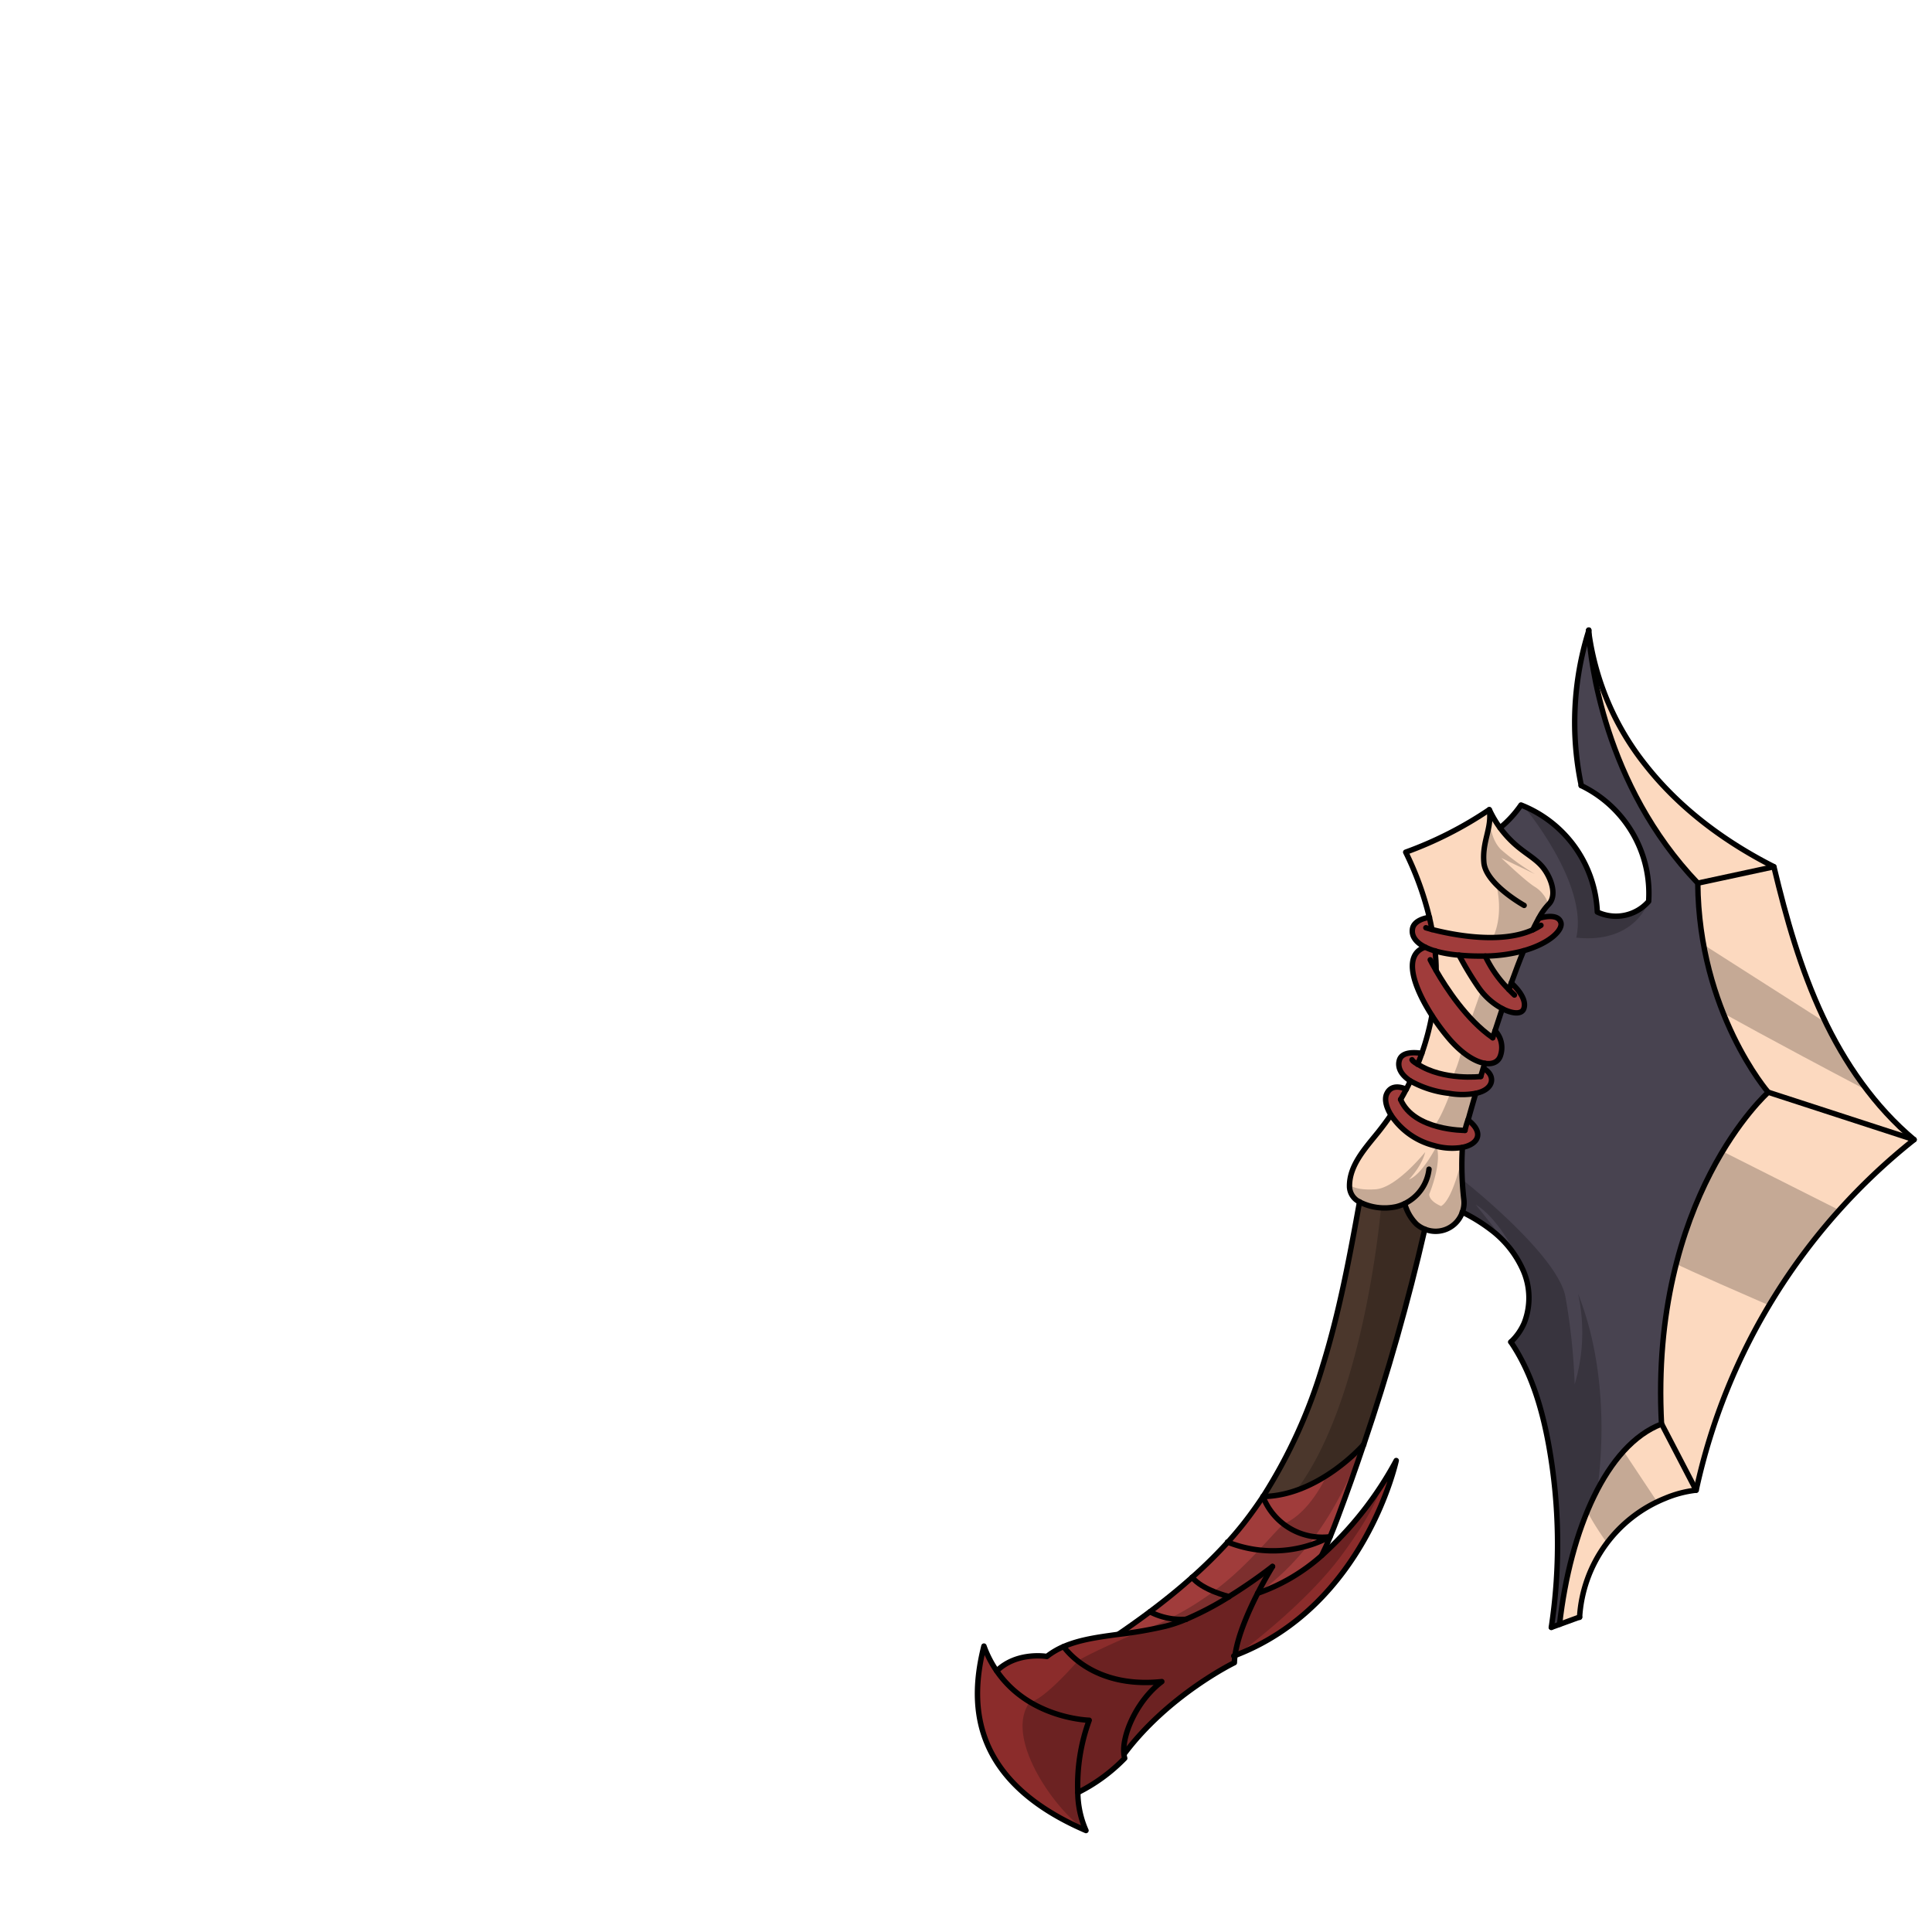 <svg xmlns="http://www.w3.org/2000/svg" viewBox="0 0 432 432">
  <defs>
    <style>.gundan_WEAPONS_GUNDAN_WEAPON_33_a{isolation:isolate;}.gundan_WEAPONS_GUNDAN_WEAPON_33_b{fill:#8b2c2b;}.gundan_WEAPONS_GUNDAN_WEAPON_33_c{fill:#a03c3b;}.gundan_WEAPONS_GUNDAN_WEAPON_33_d{fill:#4b372c;}.gundan_WEAPONS_GUNDAN_WEAPON_33_e{fill:#fcd9bf;}.gundan_WEAPONS_GUNDAN_WEAPON_33_f{fill:#484350;}.gundan_WEAPONS_GUNDAN_WEAPON_33_g{fill:none;stroke:#000;stroke-linecap:round;stroke-linejoin:round;stroke-width:1.21px;}.gundan_WEAPONS_GUNDAN_WEAPON_33_h{opacity:0.22;mix-blend-mode:multiply;}</style>
  </defs>
  <g class="gundan_WEAPONS_GUNDAN_WEAPON_33_a">
    <path class="gundan_WEAPONS_GUNDAN_WEAPON_33_b" d="M220,368.05a24.18,24.18,0,0,0,2.87,5.58c4.53-4.42,11.21-3.24,11.21-3.24a16.88,16.88,0,0,1,3.75-2.21c3.59-1.56,7.76-2.13,12.28-2.74a92.24,92.24,0,0,0,10.52-1.82,30.8,30.8,0,0,0,4.54-1.54h0a68.69,68.69,0,0,0,9.62-5.05h0a113.31,113.31,0,0,0,9.71-6.74c-.09.16-1.61,2.6-3.33,6a42.41,42.41,0,0,0,14.33-8.43v0a78.7,78.7,0,0,0,16.67-21.25s-7,32.53-36.07,43.6a13,13,0,0,0-.14,1.6s-14.77,7.16-24.69,20.48a4.75,4.75,0,0,0,.17.91A38.46,38.46,0,0,1,241,400.82a21.45,21.45,0,0,0,1.83,8.47C215.93,397.71,217.12,379.59,220,368.05Z" />
    <path class="gundan_WEAPONS_GUNDAN_WEAPON_33_c" d="M257.11,360.4c3.25-2.44,6.41-5,9.43-7.68a103.84,103.84,0,0,0,8-7.88c1.24-1.38,2.45-2.8,3.6-4.26,1.52-1.92,2.94-3.9,4.28-5.94,12.36-.13,22.24-11.28,22.54-11.62q-2.73,8.12-5.74,16.14c-.56,1.5-1.14,3-1.76,4.5s-1.21,2.79-1.88,4.15v0a42.41,42.41,0,0,1-14.33,8.43c1.72-3.37,3.24-5.81,3.33-6a113.31,113.31,0,0,1-9.71,6.74h0a68.69,68.69,0,0,1-9.62,5.05h0a30.8,30.8,0,0,1-4.54,1.54,92.24,92.24,0,0,1-10.52,1.82Q253.65,363,257.11,360.4Z" />
    <path class="gundan_WEAPONS_GUNDAN_WEAPON_33_d" d="M295.75,305.3a115.72,115.72,0,0,1-13.37,29.34c12.36-.13,22.24-11.28,22.54-11.62h0q8-23.73,13.66-48.15a6.25,6.25,0,0,1-1.92-1.15,10.07,10.07,0,0,1-2.61-4.56,9.29,9.29,0,0,1-1.85.67,12.31,12.31,0,0,1-8.25-1.09C301.75,281,299.45,293.36,295.75,305.3Z" />
    <path class="gundan_WEAPONS_GUNDAN_WEAPON_33_c" d="M314.43,243.58c-.4.77-.82,1.53-1.25,2.27,3,7,14.39,6.91,14.39,6.91a19.15,19.15,0,0,1,.67-2.32c3.62,2.77,2.36,5.4-1.29,6.11h0a14.25,14.25,0,0,1-6.31-.41,16.3,16.3,0,0,1-9.63-6.83c-1.1-1.79-1.46-3.5-1-4.63C311.17,242,314.23,243.47,314.43,243.58Z" />
    <path class="gundan_WEAPONS_GUNDAN_WEAPON_33_c" d="M319.63,205.12c.22.9.4,1.81.58,2.72,3.88,1,15.08,3.46,22.54.06.44-.94.88-1.79,1.31-2.54,0,0,4.23-1.43,4.95.9.51,1.61-2.34,4.64-8.33,6.33a34.7,34.7,0,0,1-8.57,1.19,26.49,26.49,0,0,0,5.29,7.49c.17-.49.35-1,.52-1.46,0,0,3.67,3.11,2.83,5.67-.45,1.41-2.53,1.24-4.83.06a15.12,15.12,0,0,1-5.3-4.72,69.18,69.18,0,0,1-4.36-7.24h0a27.93,27.93,0,0,1-5.37-.93c.15,1.46.23,2.93.24,4.4h0c2.17,3.76,6.83,11,12.65,15,.17-.52.35-1.05.52-1.58a5.5,5.5,0,0,1,1.26,5.4c-.42,1.54-1.75,2.19-3.56,1.89-2.18-.36-5-2.1-7.82-5.32a47,47,0,0,1-4-5.38c-3.9-6.08-6.74-13.5-1.51-15.28-2.37-1.18-3-2.69-2.86-3.91C316,205.59,319.38,205.16,319.63,205.12Z" />
    <path class="gundan_WEAPONS_GUNDAN_WEAPON_33_c" d="M324,244.46a23,23,0,0,1-8.61-2.75c-2.48-1.58-2.92-3.38-2.46-4.74.76-2.26,4.8-1.49,5-1.45-.29.82-.59,1.64-.91,2.44h0c5.81,3.71,14.08,2.75,14.08,2.75q.27-.87.54-1.8c2.7,1.41,2.67,4.68-1.67,5.59A16.67,16.67,0,0,1,324,244.46Z" />
    <path class="gundan_WEAPONS_GUNDAN_WEAPON_33_e" d="M328.24,250.44a19.15,19.15,0,0,0-.67,2.32s-11.4.08-14.39-6.91c.43-.74.85-1.5,1.25-2.27.33-.61.64-1.24.93-1.87a23,23,0,0,0,8.61,2.75,16.67,16.67,0,0,0,6,0c-1,3.39-1.59,5.54-1.59,5.54A3.17,3.17,0,0,0,328.24,250.44Z" />
    <path class="gundan_WEAPONS_GUNDAN_WEAPON_33_e" d="M311,249.32a16.3,16.3,0,0,0,9.63,6.83,14.25,14.25,0,0,0,6.31.41,65.66,65.66,0,0,0,.34,11.8,6.07,6.07,0,0,1-.35,2.67,6.31,6.31,0,0,1-8.35,3.83,6.25,6.25,0,0,1-1.92-1.15,10.07,10.07,0,0,1-2.61-4.56,9.29,9.29,0,0,1-1.85.67,12.31,12.31,0,0,1-8.25-1.09,3.94,3.94,0,0,1-2.19-3.24c-.18-4.76,3.46-8.67,6.45-12.39C309.19,251.88,310.13,250.62,311,249.32Z" />
    <path class="gundan_WEAPONS_GUNDAN_WEAPON_33_e" d="M317,238h0c.32-.8.62-1.62.91-2.44a55.81,55.81,0,0,0,2.26-8.46,47,47,0,0,0,4,5.38c2.78,3.22,5.64,5,7.82,5.32l-.36,1.15q-.27.93-.54,1.8S322.83,241.67,317,238Z" />
    <path class="gundan_WEAPONS_GUNDAN_WEAPON_33_e" d="M333.78,232.05c-5.82-4-10.48-11.24-12.65-15h0c0-1.47-.09-2.94-.24-4.4a27.93,27.93,0,0,0,5.37.93h0a69.18,69.18,0,0,0,4.36,7.24,15.12,15.12,0,0,0,5.3,4.72c-.55,1.65-1.1,3.3-1.62,4.93C334.13,231,334,231.53,333.78,232.05Z" />
    <path class="gundan_WEAPONS_GUNDAN_WEAPON_33_e" d="M332.11,213.78a34.7,34.7,0,0,0,8.57-1.19c-.92,2.23-1.84,4.68-2.76,7.22-.17.48-.35,1-.52,1.46A26.49,26.49,0,0,1,332.11,213.78Z" />
    <path class="gundan_WEAPONS_GUNDAN_WEAPON_33_e" d="M320.21,207.84c-.18-.91-.36-1.82-.58-2.72a70.38,70.38,0,0,0-5.29-14.57,84.91,84.91,0,0,0,18.68-9.5,23.64,23.64,0,0,0,7,8.78c1.8,1.41,3.85,2.59,5.21,4.43,1.68,2.26,3,6.06,1,8a13.76,13.76,0,0,0-2.17,3.1c-.43.75-.87,1.6-1.31,2.54C335.29,211.3,324.09,208.86,320.21,207.84Z" />
    <path class="gundan_WEAPONS_GUNDAN_WEAPON_33_f" d="M330,244.5c-1,3.39-1.59,5.54-1.59,5.54a3.17,3.17,0,0,0-.14.4c3.62,2.77,2.36,5.4-1.29,6.11h0a65.66,65.66,0,0,0,.34,11.8,6.07,6.07,0,0,1-.35,2.67,37.66,37.66,0,0,1,6.24,3.82,23,23,0,0,1,7.4,9.26,15.37,15.37,0,0,1,.22,11.67,12.67,12.67,0,0,1-3,4.29c4.6,6.77,7,15,8.48,23.11a124.93,124.93,0,0,1,.57,40.7l1.88-.68c2.4-21.18,10.5-40.09,22.8-44.78-2.67-50.65,23.86-74.18,23.86-74.18s-15.53-17.89-15.75-46.77c-21.11-22.11-24-50.21-24.38-55.82,0-.21-.05-.42-.08-.63a68.49,68.49,0,0,0-1.67,34.63,26.77,26.77,0,0,1,15.1,25.9,9.73,9.73,0,0,1-11.48,2.38A26.93,26.93,0,0,0,340.1,180a24.53,24.53,0,0,1-4.68,5.1,23.82,23.82,0,0,0,4.59,4.71c1.8,1.41,3.85,2.59,5.21,4.43,1.68,2.26,3,6.06,1,8a13.76,13.76,0,0,0-2.17,3.1s4.23-1.43,4.95.9c.51,1.61-2.34,4.64-8.33,6.33-.92,2.23-1.84,4.68-2.76,7.22,0,0,3.67,3.11,2.83,5.67-.45,1.41-2.53,1.24-4.83.06-.55,1.65-1.1,3.3-1.62,4.93a5.5,5.5,0,0,1,1.26,5.4c-.42,1.54-1.75,2.19-3.56,1.89l-.36,1.15C334.34,240.32,334.31,243.59,330,244.5Z" />
    <path class="gundan_WEAPONS_GUNDAN_WEAPON_33_e" d="M379.67,197.47c-21.11-22.11-24-50.21-24.38-55.82a60.68,60.68,0,0,0,12.65,29.42c7.61,9.68,17.68,17.16,28.69,22.74,2.75,11.45,5.95,22.81,10.93,33.47,4.87,10.42,11.65,20.22,20.42,27.55a137,137,0,0,0-48.73,78.38A25,25,0,0,0,372.4,335a30.66,30.66,0,0,0-19.2,26.63l-4.44,1.62c2.4-21.18,10.5-40.09,22.8-44.78-2.67-50.65,23.86-74.18,23.86-74.18S379.89,226.35,379.67,197.47Z" />
    <path class="gundan_WEAPONS_GUNDAN_WEAPON_33_g" d="M355.21,141c0,.21.05.42.08.63a60.68,60.68,0,0,0,12.65,29.42c7.61,9.68,17.68,17.16,28.69,22.74" />
    <path class="gundan_WEAPONS_GUNDAN_WEAPON_33_g" d="M428,254.83c-8.77-7.33-15.55-17.13-20.42-27.55-5-10.66-8.18-22-10.93-33.47l-17,3.66" />
    <path class="gundan_WEAPONS_GUNDAN_WEAPON_33_g" d="M395.42,244.24,428,254.83a137,137,0,0,0-48.73,78.38" />
    <path class="gundan_WEAPONS_GUNDAN_WEAPON_33_g" d="M371.56,318.42l7.69,14.79A25,25,0,0,0,372.4,335a30.66,30.66,0,0,0-19.2,26.63" />
    <path class="gundan_WEAPONS_GUNDAN_WEAPON_33_g" d="M346.88,363.88a124.93,124.93,0,0,0-.57-40.7c-1.47-8.12-3.88-16.34-8.48-23.11" />
    <path class="gundan_WEAPONS_GUNDAN_WEAPON_33_g" d="M346.88,363.88l1.88-.68,4.44-1.62" />
    <path class="gundan_WEAPONS_GUNDAN_WEAPON_33_g" d="M337.83,300.07a12.67,12.67,0,0,0,3-4.29,15.37,15.37,0,0,0-.22-11.67,23,23,0,0,0-7.4-9.26,37.66,37.66,0,0,0-6.24-3.82" />
    <path class="gundan_WEAPONS_GUNDAN_WEAPON_33_g" d="M355.25,140.89a.65.65,0,0,0,0,.13,68.49,68.49,0,0,0-1.67,34.63" />
    <path class="gundan_WEAPONS_GUNDAN_WEAPON_33_g" d="M353.54,175.65a26.77,26.77,0,0,1,15.1,25.9,9.73,9.73,0,0,1-11.48,2.38A26.93,26.93,0,0,0,340.1,180a24.53,24.53,0,0,1-4.68,5.1" />
    <path class="gundan_WEAPONS_GUNDAN_WEAPON_33_g" d="M333,181.05a84.91,84.91,0,0,1-18.68,9.5,70.38,70.38,0,0,1,5.29,14.57c.22.9.4,1.81.58,2.72" />
    <path class="gundan_WEAPONS_GUNDAN_WEAPON_33_g" d="M313.18,245.85c.43-.74.85-1.5,1.25-2.27.33-.61.64-1.24.93-1.87" />
    <path class="gundan_WEAPONS_GUNDAN_WEAPON_33_g" d="M317,238c.32-.8.63-1.62.91-2.44a55.81,55.81,0,0,0,2.26-8.46" />
    <path class="gundan_WEAPONS_GUNDAN_WEAPON_33_g" d="M311,249.32c-.88,1.3-1.82,2.56-2.79,3.78-3,3.72-6.63,7.63-6.45,12.39a3.94,3.94,0,0,0,2.19,3.24,12.31,12.31,0,0,0,8.25,1.09,9.29,9.29,0,0,0,1.85-.67,9.78,9.78,0,0,0,5.48-7.72" />
    <path class="gundan_WEAPONS_GUNDAN_WEAPON_33_g" d="M321.13,217c0-1.47-.09-2.94-.24-4.4" />
    <path class="gundan_WEAPONS_GUNDAN_WEAPON_33_g" d="M340.68,212.59c-.92,2.23-1.84,4.68-2.76,7.22-.17.48-.35,1-.52,1.46" />
    <path class="gundan_WEAPONS_GUNDAN_WEAPON_33_g" d="M332,237.76l-.36,1.15q-.27.93-.54,1.8" />
    <path class="gundan_WEAPONS_GUNDAN_WEAPON_33_g" d="M327,256.56a65.66,65.66,0,0,0,.34,11.8,6.07,6.07,0,0,1-.35,2.67,6.31,6.31,0,0,1-8.35,3.83,6.25,6.25,0,0,1-1.92-1.15,10.07,10.07,0,0,1-2.61-4.56" />
    <path class="gundan_WEAPONS_GUNDAN_WEAPON_33_g" d="M327.57,252.76a19.15,19.15,0,0,1,.67-2.32,3.17,3.17,0,0,1,.14-.4s.59-2.15,1.59-5.54" />
    <path class="gundan_WEAPONS_GUNDAN_WEAPON_33_g" d="M333.78,232.05c.17-.52.35-1.05.52-1.58.52-1.63,1.07-3.28,1.62-4.93" />
    <path class="gundan_WEAPONS_GUNDAN_WEAPON_33_g" d="M304.92,323q-2.73,8.12-5.74,16.14c-.56,1.5-1.14,3-1.76,4.5s-1.21,2.79-1.88,4.15" />
    <path class="gundan_WEAPONS_GUNDAN_WEAPON_33_g" d="M318.59,274.86Q313,299.24,304.93,323" />
    <path class="gundan_WEAPONS_GUNDAN_WEAPON_33_g" d="M304,268.73c-2.21,12.31-4.51,24.63-8.21,36.57a115.72,115.72,0,0,1-13.37,29.34c-1.34,2-2.76,4-4.28,5.94-1.15,1.46-2.36,2.88-3.6,4.26a103.84,103.84,0,0,1-8,7.88c-3,2.69-6.18,5.24-9.43,7.68q-3.45,2.58-7,5" />
    <path class="gundan_WEAPONS_GUNDAN_WEAPON_33_g" d="M281.2,356.26a42.41,42.41,0,0,0,14.33-8.43v0a78.7,78.7,0,0,0,16.67-21.25s-7,32.53-36.07,43.6l-.26.09" />
    <path class="gundan_WEAPONS_GUNDAN_WEAPON_33_g" d="M274.82,357a113.31,113.31,0,0,0,9.71-6.74" />
    <path class="gundan_WEAPONS_GUNDAN_WEAPON_33_g" d="M265.19,362.08a68.69,68.69,0,0,0,9.62-5.05" />
    <path class="gundan_WEAPONS_GUNDAN_WEAPON_33_g" d="M222.87,373.63c4.53-4.42,11.21-3.24,11.21-3.24a16.88,16.88,0,0,1,3.75-2.21c3.59-1.56,7.76-2.13,12.28-2.74a92.24,92.24,0,0,0,10.52-1.82,30.8,30.8,0,0,0,4.54-1.54" />
    <path class="gundan_WEAPONS_GUNDAN_WEAPON_33_g" d="M284.54,350.28h0c-.09.16-1.61,2.6-3.33,6-2.07,4.06-4.46,9.49-5.06,13.9a13,13,0,0,0-.14,1.6s-14.77,7.16-24.69,20.48h0" />
    <path class="gundan_WEAPONS_GUNDAN_WEAPON_33_g" d="M241,400.82a38.46,38.46,0,0,0,10.49-7.67,4.75,4.75,0,0,1-.17-.91c-.51-4.17,2.84-12,8.47-16.23-15.75,1.67-21.95-7.83-21.95-7.83" />
    <path class="gundan_WEAPONS_GUNDAN_WEAPON_33_g" d="M241,400.82a42.05,42.05,0,0,1,2.55-16.17s-13.32-.3-20.67-11a24.18,24.18,0,0,1-2.87-5.58c-2.88,11.54-4.07,29.66,22.82,41.24A21.45,21.45,0,0,1,241,400.82Z" />
    <path class="gundan_WEAPONS_GUNDAN_WEAPON_33_g" d="M355.25,140.89c0,.17,0,.43,0,.76.38,5.61,3.27,33.71,24.38,55.82.22,28.88,15.75,46.77,15.75,46.77s-26.53,23.53-23.86,74.18c-12.3,4.69-20.4,23.6-22.8,44.78" />
    <path class="gundan_WEAPONS_GUNDAN_WEAPON_33_g" d="M318.83,207.45s.51.16,1.38.39c3.87,1,15.08,3.46,22.54.06a13.24,13.24,0,0,0,1.81-1" />
    <path class="gundan_WEAPONS_GUNDAN_WEAPON_33_g" d="M344.06,205.36s4.23-1.43,4.95.9c.51,1.61-2.34,4.64-8.33,6.33a34.7,34.7,0,0,1-8.57,1.19h-1.34c-1.68,0-3.17-.08-4.51-.21a27.93,27.93,0,0,1-5.37-.93,13.76,13.76,0,0,1-2.22-.86c-2.37-1.18-3-2.69-2.86-3.91.21-2.28,3.57-2.71,3.82-2.75h0" />
    <path class="gundan_WEAPONS_GUNDAN_WEAPON_33_g" d="M338.63,222.49s-.5-.46-1.23-1.22a26.49,26.49,0,0,1-5.29-7.49" />
    <path class="gundan_WEAPONS_GUNDAN_WEAPON_33_g" d="M337.92,219.81s3.67,3.11,2.83,5.67c-.45,1.41-2.53,1.24-4.83.06a15.12,15.12,0,0,1-5.3-4.72,69.18,69.18,0,0,1-4.36-7.24" />
    <path class="gundan_WEAPONS_GUNDAN_WEAPON_33_g" d="M319.8,214.61s.46.94,1.33,2.43h0c2.17,3.76,6.83,11,12.65,15" />
    <path class="gundan_WEAPONS_GUNDAN_WEAPON_33_g" d="M334.3,230.47a5.5,5.5,0,0,1,1.26,5.4c-.42,1.54-1.75,2.19-3.56,1.89-2.18-.36-5-2.1-7.82-5.32a47,47,0,0,1-4-5.38c-3.9-6.08-6.74-13.5-1.51-15.28" />
    <path class="gundan_WEAPONS_GUNDAN_WEAPON_33_g" d="M331.1,240.71s-8.27,1-14.08-2.75h0c-.11-.06-1.08-.53-1.29-1" />
    <path class="gundan_WEAPONS_GUNDAN_WEAPON_33_g" d="M317.93,235.53h0c-.22,0-4.26-.81-5,1.45-.46,1.36,0,3.16,2.46,4.74a23,23,0,0,0,8.61,2.75,16.67,16.67,0,0,0,6,0c4.34-.91,4.37-4.18,1.67-5.59" />
    <path class="gundan_WEAPONS_GUNDAN_WEAPON_33_g" d="M327.57,252.76s-11.4.08-14.39-6.91" />
    <path class="gundan_WEAPONS_GUNDAN_WEAPON_33_g" d="M314.44,243.58h0c-.2-.11-3.26-1.61-4.41,1.11-.47,1.13-.11,2.84,1,4.63a16.3,16.3,0,0,0,9.63,6.83,14.25,14.25,0,0,0,6.31.41h0c3.65-.71,4.91-3.34,1.29-6.11h0" />
    <path class="gundan_WEAPONS_GUNDAN_WEAPON_33_g" d="M342.75,207.9c.44-.94.88-1.79,1.31-2.54a13.76,13.76,0,0,1,2.17-3.1c2-1.94.67-5.74-1-8-1.36-1.84-3.41-3-5.21-4.43a23.64,23.64,0,0,1-7-8.78c.63,4.17-1.64,7-1.22,11.82s9,9.58,9,9.58" />
    <path class="gundan_WEAPONS_GUNDAN_WEAPON_33_g" d="M304.93,323h0c-.3.34-10.18,11.49-22.54,11.62a14.23,14.23,0,0,0,15,9,27.36,27.36,0,0,1-22.92,1.18" />
    <path class="gundan_WEAPONS_GUNDAN_WEAPON_33_g" d="M274.82,357h0c-.25-.07-5.93-1.43-8.27-4.31" />
    <path class="gundan_WEAPONS_GUNDAN_WEAPON_33_g" d="M265.19,362.08h0a15.57,15.57,0,0,1-8.06-1.68" />
    <g class="gundan_WEAPONS_GUNDAN_WEAPON_33_h">
      <path d="M381,211.28l27.27,17.41s3.91,8.91,9.33,15.2c-22.68-11.93-32.19-17.31-32.19-17.31S380.9,215.49,381,211.28Z" />
      <path d="M385.2,257.47l26,13.09S401,281.75,395.55,291.87c-17.91-7.78-20.71-9.23-20.71-9.23S379.59,266.9,385.2,257.47Z" />
      <path d="M363.05,324.52l7.48,11.26A31,31,0,0,0,359.31,345c-3.89-5.57-4.34-7.09-4.34-7.09S359.85,328.11,363.05,324.52Z" />
      <path d="M326.92,263.71s21.3,16.69,23.11,26.22a138.45,138.45,0,0,1,2.07,19.6,40.35,40.35,0,0,0,.76-20.24C361.31,310.59,357,334,357,334a81.52,81.52,0,0,0-8.26,29.2l-1.88.68s4.46-17-1.49-44.5c-4.36-15.63-7.56-19.31-7.56-19.31s7.22-6.35,2.22-17.3S330,269.39,330,269.39l4.34,5.44-7.27-4S327.52,264.75,326.92,263.71Z" />
      <path d="M340.68,180.25s14.6,17.35,11.77,29.42c13.31,1.38,16.19-8.12,16.19-8.12s-5,5.7-11.52,2.08C356.16,195.11,352.46,185.68,340.68,180.25Z" />
      <path d="M333.1,183.33s.11,4.24,2.51,6.62a53,53,0,0,0,7.62,5.5l-7.54-3.61s5.51,5.29,7.59,6.51a7.23,7.23,0,0,1,2.87,3.6l-2.65,4.43-.75,1.52s-7,1.76-8.93,1.74c2.53-5.4.79-11.62.79-11.62s-2.9-2.9-2.86-6.62A35.18,35.18,0,0,1,333.1,183.33Z" />
      <path d="M340.71,212.41,337.46,221s-4.73-4.77-5.18-6.8A35.09,35.09,0,0,0,340.71,212.41Z" />
      <path d="M318.57,275a10.36,10.36,0,0,1-4.89-6.36,12.18,12.18,0,0,1-4.89,1.45s-3.6,43-19,63.22c7.19-3.59,12.58-6.55,14.93-10.08C307.67,314.65,316.91,282.28,318.57,275Z" />
      <path d="M321.21,256.29s-3.12,6.28-6.16,7.45c3.19-3.49,3.62-6.13,3.62-6.13s-6.39,8-11.09,8.32-5.91-1.08-5.91-1.08.07,3.86,5.2,5,7.54-.6,7.54-.6.79,6.35,6.63,6.09,6.55-6.13,6.18-9.58a66.55,66.55,0,0,1-.34-6.77s-2,9.25-4.66,10.7c-2.9-1.27-2.64-2.68-2.64-2.68S322.49,260.18,321.21,256.29Z" />
      <path d="M324.25,244.5s-2.09,5.73-3.56,7.2a61.66,61.66,0,0,0,6.88,1.06l2.32-8Z" />
      <path d="M331.17,221.57,329,227.73s3.56,4.48,5.1,4.38c1.3-5.1,1.83-6.78,1.83-6.78S331.82,223.3,331.17,221.57Z" />
      <path d="M326.79,235a31.84,31.84,0,0,1-1.88,5.56c5,.46,6.79,0,6.79,0l.05-2.93A14.17,14.17,0,0,1,326.79,235Z" />
      <path d="M296.65,329.88s-3.64,8.42-9.71,10.92c-6.17,6.09-13.34,16.75-31.83,23.93-11.73,5-14.12,6.66-14.12,6.66s-7.57,8.81-10.71,9.17c-6,8.06,6,24.67,12.54,28.73a40.59,40.59,0,0,1-1.68-8.44s7.08-3.94,10.22-8.23l.49-1.09s15.43-16.72,23.71-19.55l1.13-2s14.86-10.82,23.19-22.07,9.05-15.75,9.05-15.75-11.62,20.4-27.49,24c14-10,20.57-25.92,23-32.48C299.55,328.6,296.65,329.88,296.65,329.88Z" />
    </g>
  </g>
</svg>